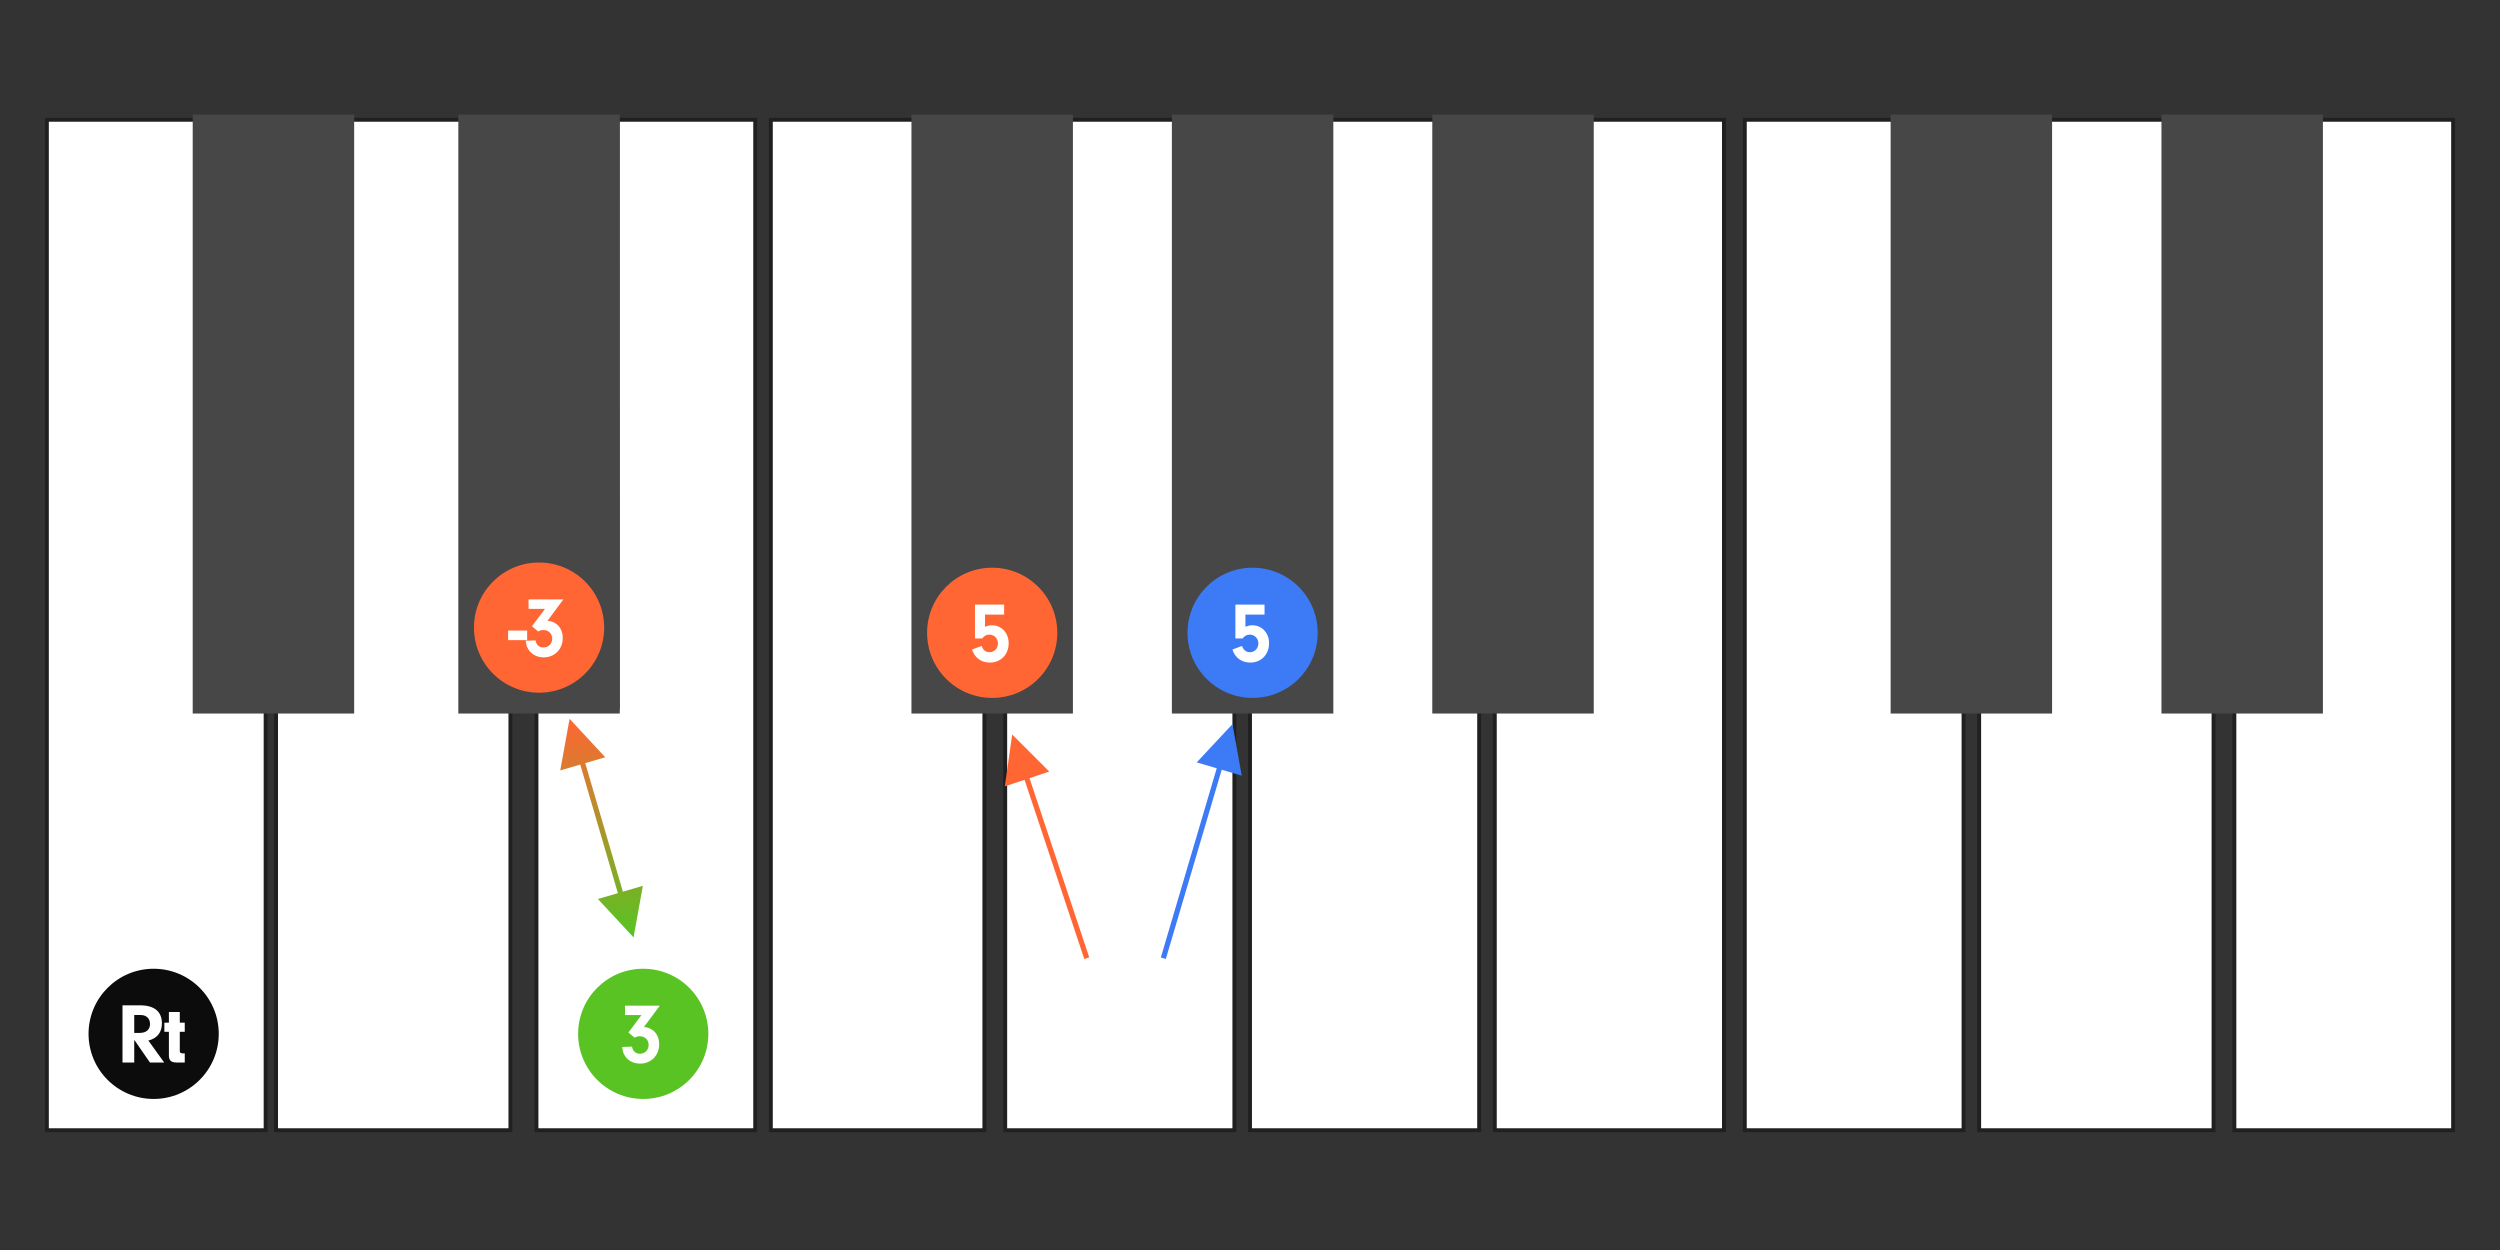 <?xml version="1.0" encoding="UTF-8"?>
<svg width="480px" height="240px" viewBox="0 0 480 240" version="1.1" xmlns="http://www.w3.org/2000/svg" xmlns:xlink="http://www.w3.org/1999/xlink">
    <rect x="0" y="0" width="480" height="240" fill="#333333" stroke="none"/>
    <!-- Generator: Sketch 62 (91390) - https://sketch.com -->
    <title>C3-key-make-5th-alter</title>
    <desc>Created with Sketch.</desc>
    <defs>
        <circle id="path-1" cx="215.5" cy="199.5" r="12.5"></circle>
        <mask id="mask-2" maskContentUnits="userSpaceOnUse" maskUnits="objectBoundingBox" x="0" y="0" width="25" height="25" fill="white">
            <use xlink:href="#path-1"></use>
        </mask>
        <linearGradient x1="50%" y1="0%" x2="50%" y2="98.474%" id="linearGradient-3">
            <stop stop-color="#FF6633" offset="0%"></stop>
            <stop stop-color="#58C322" offset="100%"></stop>
        </linearGradient>
    </defs>
    <g id="C3-key-make-5th-alter" stroke="none" stroke-width="1" fill="none" fill-rule="evenodd">
        <polygon id="Ivory" stroke="#202020" stroke-width="0.75" fill="#FFFFFF" points="37.8 135.831 37.833 23 9 23 9 217 51 217 51 135.623"></polygon>
        <polygon id="Ivory" stroke="#202020" stroke-width="0.75" fill="#FFFFFF" points="88.941 135.623 88.973 23 63.946 23 63.946 135.623 53 135.623 53 217 98 217 98 135.623"></polygon>
        <polygon id="Ivory" stroke="#202020" stroke-width="0.75" fill="#FFFFFF" transform="translate(124, 120) scale(-1, 1) translate(-124, -120) " points="129.4 135.831 129.433 23 103 23 103 217 145 217 145 135.623"></polygon>
        <polygon id="Ivory" stroke="#202020" stroke-width="0.75" fill="#FFFFFF" points="176.941 135.831 176.974 23 148 23 148 217 189 217 189 135.623"></polygon>
        <polygon id="Ivory" stroke="#202020" stroke-width="0.75" fill="#FFFFFF" points="227.898 135.623 227.93 23 204 23 204 135.623 193 135.623 193 217 237 217 237 135.623"></polygon>
        <polygon id="Ivory" stroke="#202020" stroke-width="0.75" fill="#FFFFFF" points="276.119 135.623 276.152 23 254.666 23 254.666 135.623 240 135.623 240 217 284 217 284 135.623"></polygon>
        <polygon id="Ivory" stroke="#202020" stroke-width="0.75" fill="#FFFFFF" transform="translate(309, 120) scale(-1, 1) translate(-309, -120) " points="315.629 135.831 315.663 23 287 23 287 217 331 217 331 135.623"></polygon>
        <polygon id="Ivory" stroke="#202020" stroke-width="0.75" fill="#FFFFFF" points="363.8 135.831 363.833 23 335 23 335 217 377 217 377 135.623"></polygon>
        <polygon id="Ivory" stroke="#202020" stroke-width="0.75" fill="#FFFFFF" points="415.941 135.623 415.973 23 390.946 23 390.946 135.623 380 135.623 380 217 425 217 425 135.623"></polygon>
        <polygon id="Ivory" stroke="#202020" stroke-width="0.75" fill="#FFFFFF" transform="translate(450, 120) scale(-1, 1) translate(-450, -120) " points="455.4 135.831 455.433 23 429 23 429 217 471 217 471 135.623"></polygon>
        <rect id="Ebony" fill="#474747" x="37" y="22" width="31" height="115"></rect>
        <rect id="Ebony" fill="#474747" x="88" y="22" width="31" height="115"></rect>
        <rect id="Ebony" fill="#474747" x="175" y="22" width="31" height="115"></rect>
        <rect id="Ebony" fill="#474747" x="225" y="22" width="31" height="115"></rect>
        <rect id="Ebony" fill="#474747" x="275" y="22" width="31" height="115"></rect>
        <rect id="Ebony" fill="#474747" x="363" y="22" width="31" height="115"></rect>
        <rect id="Ebony" fill="#474747" x="415" y="22" width="31" height="115"></rect>
        <circle id="Circle" fill="#3D7AF5" cx="240.5" cy="121.5" r="12.5"></circle>
        <use id="Circle" stroke="#000000" mask="url(#mask-2)" stroke-width="2" stroke-dasharray="4,4" xlink:href="#path-1"></use>
        <circle id="Circle" fill="#0C0C0C" fill-rule="nonzero" cx="29.5" cy="198.5" r="12.5"></circle>
        <g id="CS-Root" transform="translate(23, 193)" fill="#FFFFFF" fill-rule="nonzero">
            <path d="M2.774,11 L2.774,6.639 L5.786,11 L8.518,11 L5.489,6.787 C7.184,6.359 8.09,5.207 8.09,3.479 C8.09,1.224 6.625,0.023 3.91,0.023 L0.519,0.023 L0.519,11 L2.774,11 Z M3.794,5.322 L2.774,5.322 L2.774,1.883 L3.992,1.883 C5.111,1.883 5.802,2.541 5.802,3.594 C5.802,4.697 5.078,5.322 3.794,5.322 Z M12.473,11 L12.473,9.256 L12.111,9.256 C11.65,9.223 11.518,9.124 11.518,8.762 L11.518,5.108 L12.473,5.108 L12.473,3.347 L11.518,3.347 L11.518,1.307 L9.428,1.307 L9.428,3.347 L8.556,3.347 L8.556,5.108 L9.428,5.108 L9.428,9.552 C9.412,10.556 9.79,10.967 10.811,11 L12.473,11 Z" id="Combined-Shape"></path>
        </g>
        <g id="CS-Root" transform="translate(234, 116)" fill="#FFFFFF" fill-rule="nonzero">
            <path d="M6.06,11.214 C8.15,11.214 9.664,9.667 9.664,7.495 C9.664,5.536 8.298,4.055 6.471,4.055 C5.994,4.055 5.632,4.137 5.122,4.351 L5.122,1.998 L8.792,1.998 L8.792,0.089 L3.196,0.089 L3.196,6.589 L4.579,6.589 C4.974,6.063 5.402,5.849 5.978,5.849 C6.899,5.849 7.607,6.589 7.607,7.544 C7.607,8.499 6.899,9.223 5.994,9.223 C5.254,9.223 4.776,8.844 4.464,8.021 L2.62,8.712 C2.917,9.486 3.131,9.815 3.526,10.227 C4.184,10.868 5.072,11.214 6.06,11.214 Z" id="Combined-Shape"></path>
        </g>
        <circle id="Circle" fill="#FF6633" cx="190.5" cy="121.5" r="12.5"></circle>
        <g id="CS-Root" transform="translate(184, 116)" fill="#FFFFFF" fill-rule="nonzero">
            <path d="M6.06,11.214 C8.15,11.214 9.664,9.667 9.664,7.495 C9.664,5.536 8.298,4.055 6.471,4.055 C5.994,4.055 5.632,4.137 5.122,4.351 L5.122,1.998 L8.792,1.998 L8.792,0.089 L3.196,0.089 L3.196,6.589 L4.579,6.589 C4.974,6.063 5.402,5.849 5.978,5.849 C6.899,5.849 7.607,6.589 7.607,7.544 C7.607,8.499 6.899,9.223 5.994,9.223 C5.254,9.223 4.776,8.844 4.464,8.021 L2.62,8.712 C2.917,9.486 3.131,9.815 3.526,10.227 C4.184,10.868 5.072,11.214 6.06,11.214 Z" id="Combined-Shape"></path>
        </g>
        <path id="Line-2" d="M194.342,141.026 L201.457,148.141 L197.661,149.405 L208.974,183.342 L209.132,183.816 L208.184,184.132 L208.026,183.658 L196.713,149.721 L192.919,150.987 L194.342,141.026 Z" fill="#FF6633" fill-rule="nonzero"></path>
        <path id="Line-2" d="M236.642,139.02 L238.407,148.927 L234.57,147.793 L223.98,183.642 L223.838,184.121 L222.879,183.838 L223.02,183.358 L233.612,147.509 L229.776,146.377 L236.642,139.02 Z" fill="#3D7AF5" fill-rule="nonzero"></path>
        <circle id="Circle" fill="#58C322" cx="123.5" cy="198.5" r="12.5"></circle>
        <circle id="Circle" fill="#FF6633" cx="103.5" cy="120.5" r="12.5"></circle>
        <g id="CS-Root" transform="translate(117, 193)" fill="#FFFFFF" fill-rule="nonzero">
            <path d="M5.912,11.214 C8.018,11.214 9.565,9.634 9.565,7.495 C9.565,5.635 8.413,4.335 6.636,4.187 L9.68,0.089 L2.999,0.089 L2.999,1.899 L6.159,1.899 L3.657,5.24 L4.842,6.244 C5.155,6.046 5.467,5.964 5.846,5.964 C6.833,5.964 7.541,6.672 7.541,7.643 C7.541,8.597 6.8,9.321 5.862,9.321 C5.056,9.321 4.48,8.811 4.348,7.955 L2.456,8.021 C2.555,8.844 2.686,9.272 3.015,9.766 C3.624,10.687 4.694,11.214 5.912,11.214 Z" id="Combined-Shape"></path>
        </g>
        <g id="CS-Root" transform="translate(97, 115)" fill="#FFFFFF" fill-rule="nonzero">
            <path d="M4.214,7.906 L4.214,6.063 L0.56,6.063 L0.56,7.906 L4.214,7.906 Z M7.396,11.214 C9.502,11.214 11.049,9.634 11.049,7.495 C11.049,5.635 9.897,4.335 8.12,4.187 L11.164,0.089 L4.483,0.089 L4.483,1.899 L7.643,1.899 L5.141,5.24 L6.326,6.244 C6.639,6.046 6.951,5.964 7.33,5.964 C8.317,5.964 9.025,6.672 9.025,7.643 C9.025,8.597 8.284,9.321 7.346,9.321 C6.54,9.321 5.964,8.811 5.832,7.955 L3.94,8.021 C4.038,8.844 4.17,9.272 4.499,9.766 C5.108,10.687 6.178,11.214 7.396,11.214 Z" id="Combined-Shape"></path>
        </g>
        <path id="Line-3" d="M109.36,138.02 L116.206,145.394 L112.367,146.517 L119.592,171.202 L123.431,170.078 L121.64,179.98 L114.794,172.606 L118.632,171.482 L111.407,146.797 L107.569,147.922 L109.36,138.02 Z" fill="url(#linearGradient-3)" fill-rule="nonzero"></path>
    </g>
</svg>